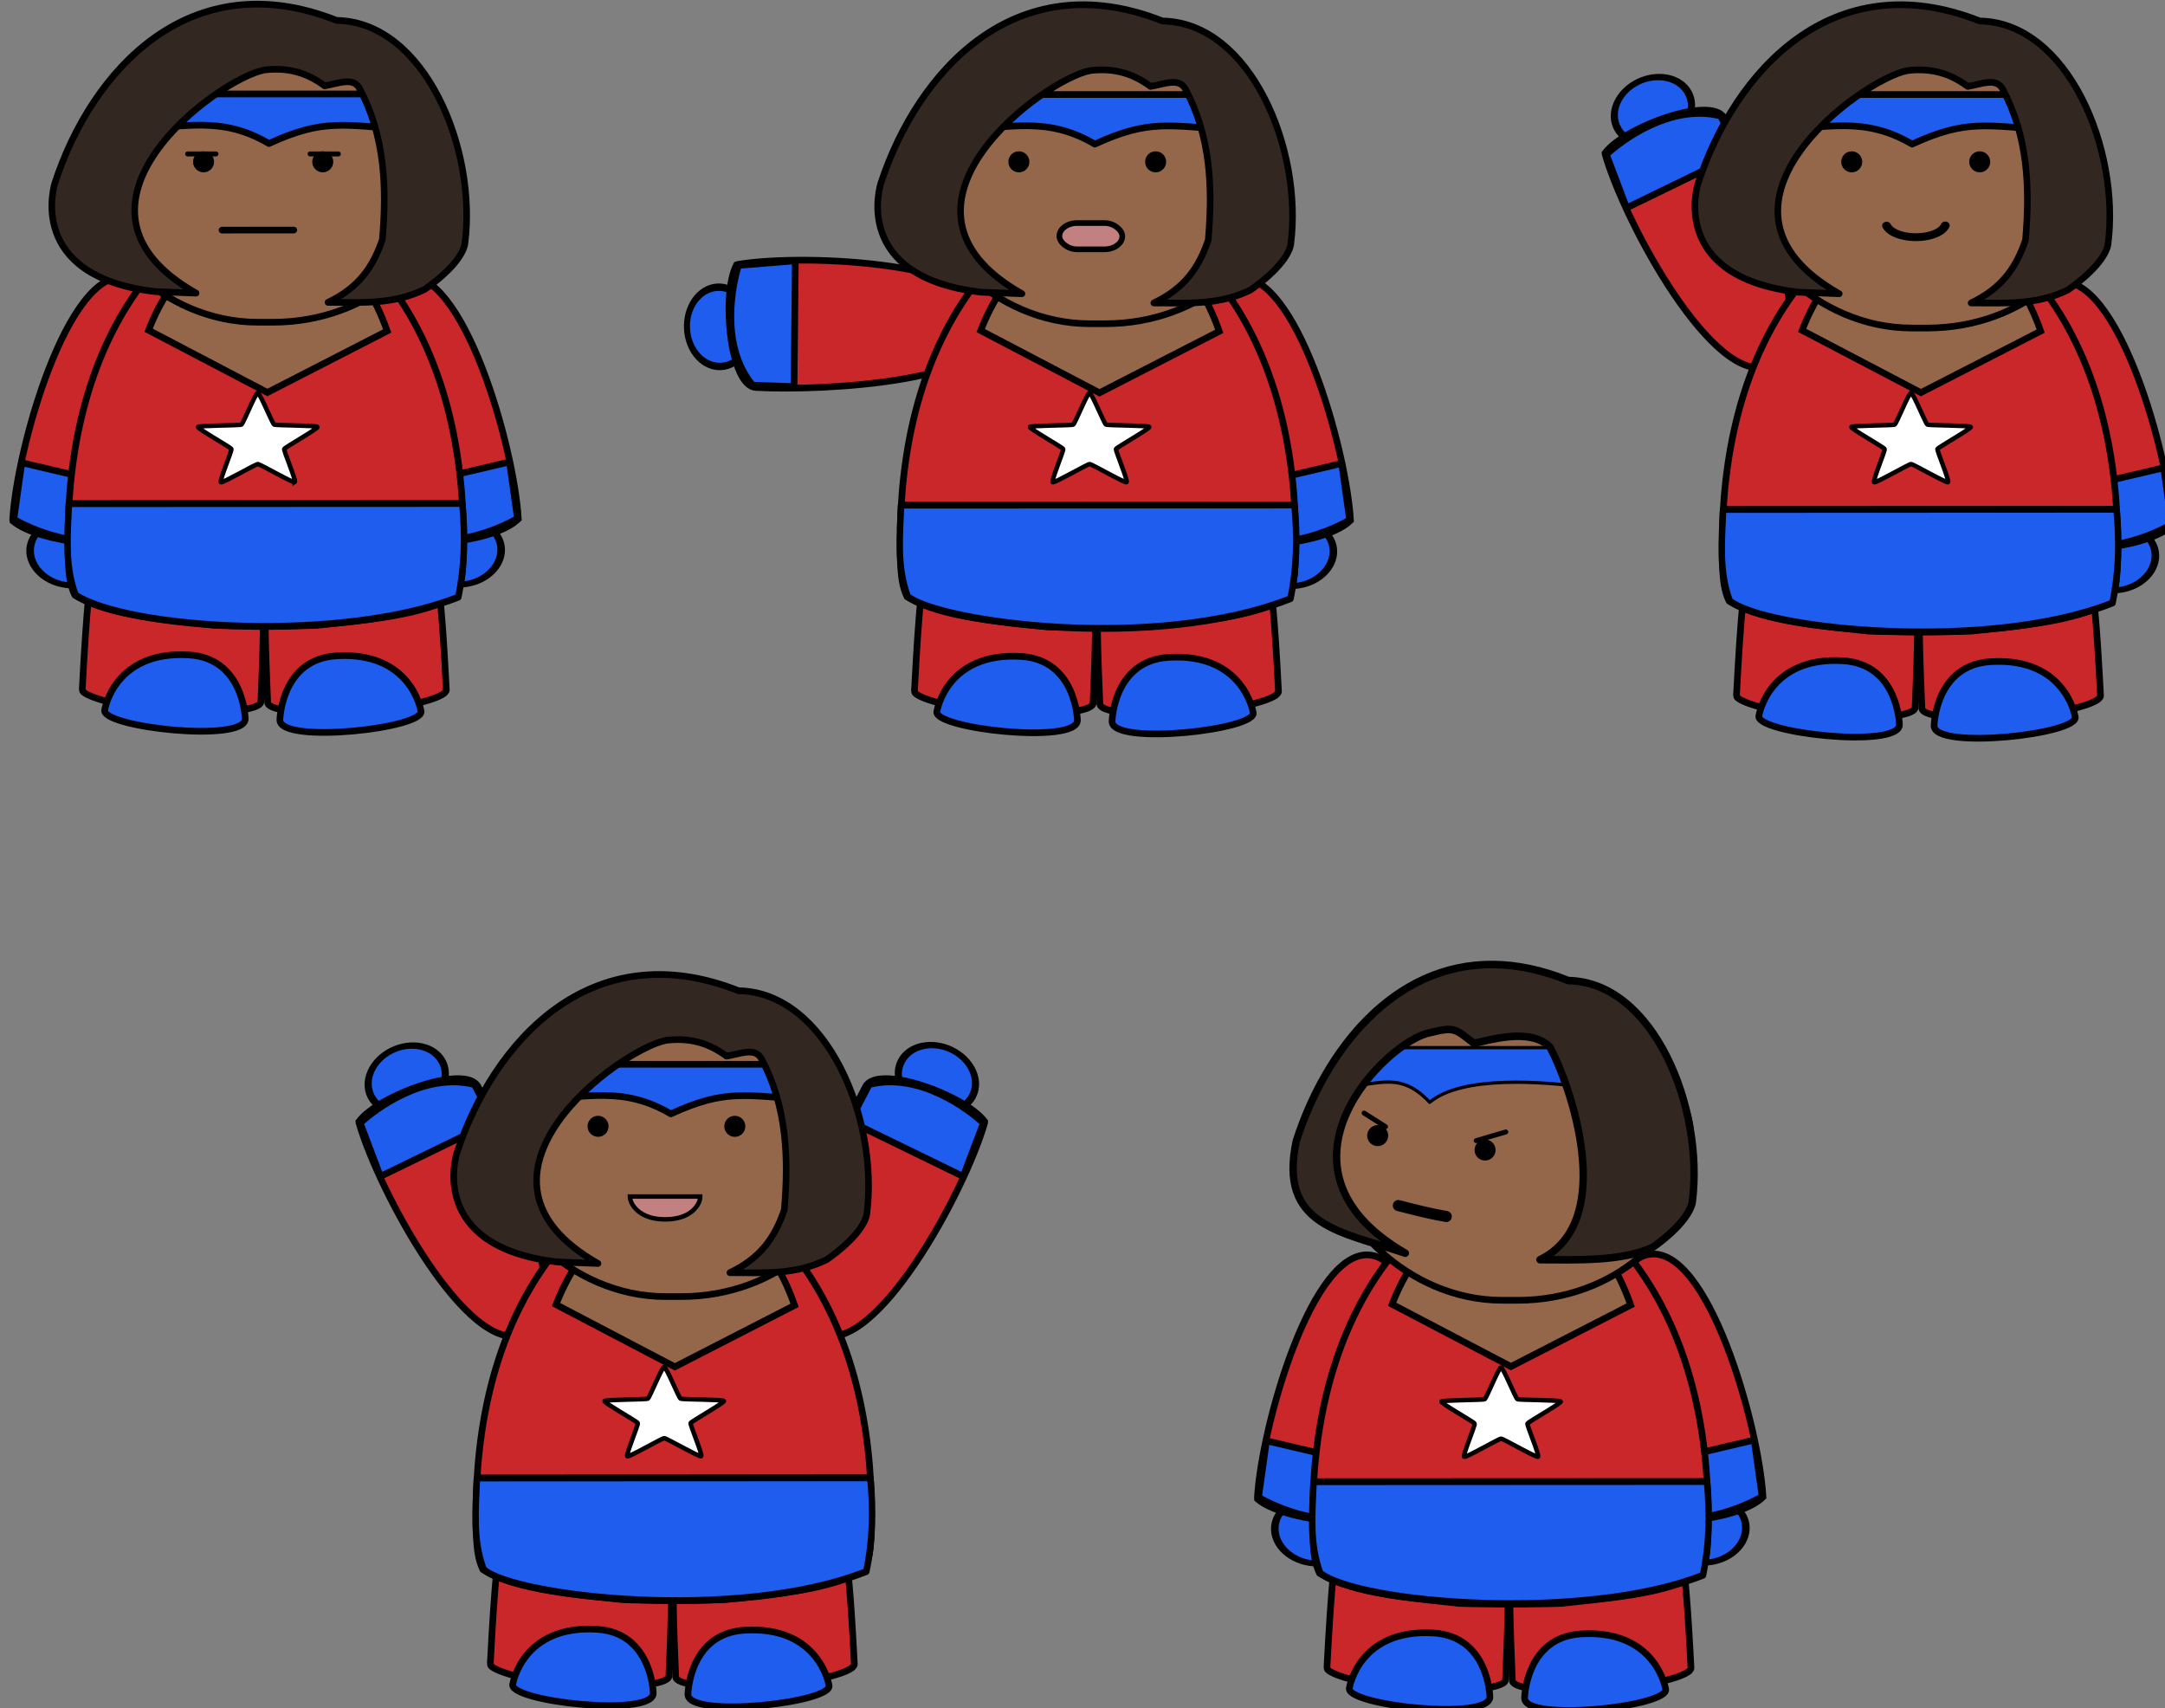 <svg xmlns="http://www.w3.org/2000/svg" xml:space="preserve" width="493.161" height="389.086" viewBox="0 0 130.482 102.946"><rect x="0" y="0" width="130.482" height="102.946" fill="#808080" stroke="none"/><g style="display:inline;paint-order:markers fill stroke"><g style="display:inline;stroke-width:2.477;stroke-dasharray:none;paint-order:markers fill stroke" transform="translate(-182.262 -63.135)scale(.162)"><ellipse cx="-1200" cy="429.362" rx="136" ry="119" style="display:inline;fill:#1f5dee;fill-opacity:1;fill-rule:evenodd;stroke:#000;stroke-width:23.66;stroke-linecap:round;stroke-linejoin:round;stroke-dasharray:none;paint-order:markers fill stroke" transform="matrix(-.058 .078 .104 .048 1182.6 668.12)"/><path d="M1317.9 582.73c-1.525-26.672-20.451-93.508-42.295-90.243s-10.911 68.646-3.852 93.693c2.61 9.265 35.848 5.363 45.271-2.653z" style="display:inline;fill:#c92729;fill-opacity:1;stroke:#000;stroke-width:2.477;stroke-dasharray:none;paint-order:markers fill stroke"/><ellipse cx="-1200" cy="429.362" rx="136" ry="119" style="display:inline;fill:#1f5dee;fill-opacity:1;fill-rule:evenodd;stroke:#000;stroke-width:23.66;stroke-linecap:round;stroke-linejoin:round;stroke-dasharray:none;paint-order:markers fill stroke" transform="matrix(.058 .078 -.104 .048 1265.2 668.43)"/><path d="M1129.8 583.04c1.525-26.672 20.451-93.508 42.295-90.243s10.911 68.646 3.852 93.693c-2.61 9.265-36.656 5.052-46.08-2.964z" style="fill:#c92729;fill-opacity:1;stroke:#000;stroke-width:2.477;stroke-dasharray:none;paint-order:markers fill stroke"/><path d="M1192.5 562c-31.49-1.75-33.96 30.482-36.809 83.988-.01.165.032.341.104.51-.599 1.036 8.075 5.833 32.814 7.618 18.115 1.307 32.975-.136 33.506-3.213h.013c0-.036 0-.07.01-.107v-.03c1.96-48.014 3.802-86.908-29.636-88.766z" style="display:inline;fill:#c92729;fill-opacity:1;fill-rule:evenodd;stroke:#000;stroke-width:2.477;stroke-linecap:round;stroke-linejoin:round;stroke-dasharray:none;paint-order:markers fill stroke"/><path d="M1254.3 562.28c31.289-1.739 33.964 29.939 36.809 83.987a1.15 1.15 0 0 1-.104.51l-.573.74c-3.361 2.804-16.285 5.726-32.241 6.878-18.115 1.307-32.975-.136-33.506-3.213h-.013c0-.036 0-.07-.01-.107l-.001-.015-.001-.015c-1.96-48.014-3.802-86.908 29.636-88.766z" style="display:inline;fill:#c92729;fill-opacity:1;fill-rule:evenodd;stroke:#000;stroke-width:2.477;stroke-linecap:round;stroke-linejoin:round;stroke-dasharray:none;paint-order:markers fill stroke"/><path d="m1314.63 561.56-45.572 10.704 3.906 14.923c17.397 8.894 38.857-1.186 44.62-4.616z" style="fill:#1f5dee;fill-opacity:1;stroke:#010101;stroke-width:2.477;stroke-linecap:square;stroke-linejoin:round;stroke-miterlimit:9.2;stroke-dasharray:none;stroke-opacity:1;paint-order:markers fill stroke"/><path d="m1133.176 561.852 45.572 10.705-3.905 14.923c-17.397 8.894-38.857-1.186-44.62-4.616z" style="fill:#1f5dee;fill-opacity:1;stroke:#000;stroke-width:2.477;stroke-linecap:square;stroke-linejoin:round;stroke-miterlimit:9.2;stroke-dasharray:none;stroke-opacity:1;paint-order:markers fill stroke"/><path d="M1224.5 468.25c-.244 0-.488.021-.731.021h-1.059v.053c-16.316.889-31.43 10.636-41.559 22.941-21.71 26.2-29.99 60.708-30.722 93.82.57 8.493-1.096 18.688 2.5 26.052 13.064 7.978 36.101 9.313 51.806 11.177 4.168.186 10.788.237 17.975.277v.021c.755 0 1.472 0 2.216-.021h.218c7.187-.04 13.807-.091 17.975-.277 15.705-1.864 38.742-3.2 51.807-11.177 3.596-7.364 1.929-17.559 2.5-26.052-.732-33.113-9.012-67.62-30.723-93.82-10.129-12.305-25.244-22.052-41.559-22.941v-.074z" style="display:inline;fill:#c92729;fill-opacity:1;fill-rule:evenodd;stroke:#000;stroke-width:2.477;stroke-linecap:round;stroke-linejoin:round;stroke-dasharray:none;paint-order:markers fill stroke"/><path d="M1229.2 657.48s.464-22.577 21.095-23.803c27.753-1.65 31.355 20.341 31.355 20.341 2.474 6.558-52.669 12.695-52.45 3.463z" style="display:inline;fill:#1f5dee;fill-opacity:1;stroke:#000;stroke-width:2.477;stroke-dasharray:none;paint-order:markers fill stroke"/><path fill="#95674a" stroke="#000" stroke-linecap="round" stroke-width="2.438" d="m1224.554 535.716-44.194-23.155c18.182-47.286 69.601-54.266 88.752.283z" style="display:inline;stroke-width:2.477;stroke-dasharray:none;paint-order:markers fill stroke"/><rect width="134.663" height="115.422" x="1156.468" y="394.157" rx="64.444" ry="55.788" style="display:inline;fill:#95674a;fill-opacity:1;fill-rule:evenodd;stroke:#000;stroke-width:2.477;stroke-linecap:round;stroke-linejoin:bevel;stroke-dasharray:none;paint-order:markers fill stroke"/><path d="M1216.3 657.06s-.462-22.498-21.01-23.72c-27.641-1.644-31.227 20.27-31.227 20.27-2.464 6.535 52.455 12.65 52.237 3.45z" style="fill:#1f5dee;fill-opacity:1;stroke:#000;stroke-width:2.477;stroke-dasharray:none;paint-order:markers fill stroke"/><path d="m-23.224 974.35 377.231-.167c2.897 29.133 2.403 56.686-3.856 85.025-111.116 41.464-316.615 29.283-366.993-1.975-10.616-26.791-7.554-54.897-6.382-82.884z" style="display:inline;fill:#1f5dee;fill-opacity:1;stroke:#000;stroke-width:6.205;stroke-linecap:square;stroke-linejoin:round;stroke-miterlimit:9.2;stroke-dasharray:none;paint-order:markers fill stroke" transform="matrix(.388 0 0 .41 1159.712 177.577)"/></g><g style="display:inline;stroke-width:2.477;stroke-dasharray:none;paint-order:markers fill stroke" transform="translate(-132.107 -63.044)scale(.162)"><ellipse cx="-1200" cy="429.362" rx="136" ry="119" style="display:inline;fill:#1f5dee;fill-opacity:1;fill-rule:evenodd;stroke:#000;stroke-width:23.66;stroke-linecap:round;stroke-linejoin:round;stroke-dasharray:none;paint-order:markers fill stroke" transform="matrix(-.058 .078 .104 .048 1182.6 668.12)"/><path d="M1317.9 582.73c-1.525-26.672-20.451-93.508-42.295-90.243s-10.911 68.646-3.852 93.693c2.61 9.265 35.848 5.363 45.271-2.653z" style="display:inline;fill:#c92729;fill-opacity:1;stroke:#000;stroke-width:2.477;stroke-dasharray:none;paint-order:markers fill stroke"/><ellipse cx="-556.588" cy="-1176.855" rx="13.277" ry="13.632" style="display:inline;fill:#1f5dee;fill-opacity:1;fill-rule:evenodd;stroke:#000;stroke-width:2.502;stroke-linecap:round;stroke-linejoin:round;stroke-dasharray:none;paint-order:markers fill stroke" transform="matrix(-.654 .757 -.611 -.792 0 0)"/><path d="M1089.953 487.511c26.36-4.344 95.717-.49 97.307 21.54s-64.6 25.656-90.584 24.245c-9.612-.522-12.944-34.665-7.182-45.613z" style="fill:#c92729;fill-opacity:1;stroke:#000;stroke-width:2.477;stroke-dasharray:none;paint-order:markers fill stroke"/><path d="M1192.5 562c-31.49-1.75-33.96 30.482-36.809 83.988-.01.165.032.341.104.51-.599 1.036 8.075 5.833 32.814 7.618 18.115 1.307 32.975-.136 33.506-3.213h.013c0-.036 0-.07.01-.107v-.03c1.96-48.014 3.802-86.908-29.636-88.766z" style="display:inline;fill:#c92729;fill-opacity:1;fill-rule:evenodd;stroke:#000;stroke-width:2.477;stroke-linecap:round;stroke-linejoin:round;stroke-dasharray:none;paint-order:markers fill stroke"/><path d="M1254.3 562.28c31.289-1.739 33.964 29.939 36.809 83.987a1.15 1.15 0 0 1-.104.51l-.573.74c-3.361 2.804-16.285 5.726-32.241 6.878-18.115 1.307-32.975-.136-33.506-3.213h-.013c0-.036 0-.07-.01-.107l-.001-.015-.001-.015c-1.96-48.014-3.802-86.908 29.636-88.766z" style="display:inline;fill:#c92729;fill-opacity:1;fill-rule:evenodd;stroke:#000;stroke-width:2.477;stroke-linecap:round;stroke-linejoin:round;stroke-dasharray:none;paint-order:markers fill stroke"/><path d="m1314.63 561.56-45.572 10.704 3.906 14.923c17.397 8.894 38.857-1.186 44.62-4.616z" style="fill:#1f5dee;fill-opacity:1;stroke:#010101;stroke-width:2.477;stroke-linecap:square;stroke-linejoin:round;stroke-miterlimit:9.2;stroke-dasharray:none;stroke-opacity:1;paint-order:markers fill stroke"/><path d="m1111.366 486.173-.482 46.81-15.415-.548c-12.483-15.032-7.34-38.176-5.252-44.55z" style="fill:#1f5dee;fill-opacity:1;stroke:#000;stroke-width:2.477;stroke-linecap:square;stroke-linejoin:round;stroke-miterlimit:9.2;stroke-dasharray:none;stroke-opacity:1;paint-order:markers fill stroke"/><path d="M1224.5 468.25c-.244 0-.488.021-.731.021h-1.059v.053c-16.316.889-31.43 10.636-41.559 22.941-21.71 26.2-29.99 60.708-30.722 93.82.57 8.493-1.096 18.688 2.5 26.052 13.064 7.978 36.101 9.313 51.806 11.177 4.168.186 10.788.237 17.975.277v.021c.755 0 1.472 0 2.216-.021h.218c7.187-.04 13.807-.091 17.975-.277 15.705-1.864 38.742-3.2 51.807-11.177 3.596-7.364 1.929-17.559 2.5-26.052-.732-33.113-9.012-67.62-30.723-93.82-10.129-12.305-25.244-22.052-41.559-22.941v-.074z" style="display:inline;fill:#c92729;fill-opacity:1;fill-rule:evenodd;stroke:#000;stroke-width:2.477;stroke-linecap:round;stroke-linejoin:round;stroke-dasharray:none;paint-order:markers fill stroke"/><path fill="#95674a" stroke="#000" stroke-linecap="round" stroke-width="2.438" d="m1224.517 535.278-44.193-23.154c18.181-47.287 69.6-54.266 88.752.282z" style="display:inline;stroke-width:2.477;stroke-dasharray:none;paint-order:markers fill stroke"/><path d="M1229.2 657.48s.464-22.577 21.095-23.803c27.753-1.65 31.355 20.341 31.355 20.341 2.474 6.558-52.669 12.695-52.45 3.463z" style="display:inline;fill:#1f5dee;fill-opacity:1;stroke:#000;stroke-width:2.477;stroke-dasharray:none;paint-order:markers fill stroke"/><rect width="134.663" height="115.422" x="1156.468" y="394.157" rx="64.444" ry="55.788" style="display:inline;fill:#95674a;fill-opacity:1;fill-rule:evenodd;stroke:#000;stroke-width:2.477;stroke-linecap:round;stroke-linejoin:bevel;stroke-dasharray:none;paint-order:markers fill stroke"/><path d="M1216.3 657.06s-.462-22.498-21.01-23.72c-27.641-1.644-31.227 20.27-31.227 20.27-2.464 6.535 52.455 12.65 52.237 3.45z" style="fill:#1f5dee;fill-opacity:1;stroke:#000;stroke-width:2.477;stroke-dasharray:none;paint-order:markers fill stroke"/><path d="m-23.224 974.35 377.231-.167c2.897 29.133 2.403 56.686-3.856 85.025-130.041 48.527-336.828 21.293-366.993-1.975-10.616-26.791-7.554-54.897-6.382-82.884z" style="display:inline;fill:#1f5dee;fill-opacity:1;stroke:#000;stroke-width:6.205;stroke-linecap:square;stroke-linejoin:round;stroke-miterlimit:9.2;stroke-dasharray:none;paint-order:markers fill stroke" transform="matrix(.388 0 0 .41 1159.712 177.577)"/></g><g style="display:inline;stroke-width:2.477;stroke-dasharray:none;paint-order:markers fill stroke" transform="translate(-82.564 -62.784)scale(.162)"><ellipse cx="-1200" cy="429.362" rx="136" ry="119" style="display:inline;fill:#1f5dee;fill-opacity:1;fill-rule:evenodd;stroke:#000;stroke-width:23.66;stroke-linecap:round;stroke-linejoin:round;stroke-dasharray:none;paint-order:markers fill stroke" transform="matrix(-.058 .078 .104 .048 1182.6 668.12)"/><path d="M1317.9 582.73c-1.525-26.672-20.451-93.508-42.295-90.243s-10.911 68.646-3.852 93.693c2.61 9.265 35.848 5.363 45.271-2.653z" style="display:inline;fill:#c92729;fill-opacity:1;stroke:#000;stroke-width:2.477;stroke-dasharray:none;paint-order:markers fill stroke"/><ellipse cx="-182.962" cy="-1226.723" rx="13.277" ry="13.632" style="display:inline;fill:#1f5dee;fill-opacity:1;fill-rule:evenodd;stroke:#000;stroke-width:2.502;stroke-linecap:round;stroke-linejoin:round;stroke-dasharray:none;paint-order:markers fill stroke" transform="matrix(.404 -.915 -.977 -.213 0 0)"/><path d="M1106.832 444.972c7.363 25.68 40.547 86.706 61.135 78.71 20.588-7.998-4.478-69.364-16.881-92.24-4.588-8.463-36.869 3.146-44.295 13.041z" style="fill:#c92729;fill-opacity:1;stroke:#000;stroke-width:2.477;stroke-dasharray:none;paint-order:markers fill stroke"/><path d="M1192.5 562c-31.49-1.75-33.96 30.482-36.809 83.988-.01.165.032.341.104.51-.599 1.036 8.075 5.833 32.814 7.618 18.115 1.307 32.975-.136 33.506-3.213h.013c0-.036 0-.07.01-.107v-.03c1.96-48.014 3.802-86.908-29.636-88.766z" style="display:inline;fill:#c92729;fill-opacity:1;fill-rule:evenodd;stroke:#000;stroke-width:2.477;stroke-linecap:round;stroke-linejoin:round;stroke-dasharray:none;paint-order:markers fill stroke"/><path d="M1254.3 562.28c31.289-1.739 33.964 29.939 36.809 83.987a1.15 1.15 0 0 1-.104.51l-.573.74c-3.361 2.804-16.285 5.726-32.241 6.878-18.115 1.307-32.975-.136-33.506-3.213h-.013c0-.036 0-.07-.01-.107l-.001-.015-.001-.015c-1.96-48.014-3.802-86.908 29.636-88.766z" style="display:inline;fill:#c92729;fill-opacity:1;fill-rule:evenodd;stroke:#000;stroke-width:2.477;stroke-linecap:round;stroke-linejoin:round;stroke-dasharray:none;paint-order:markers fill stroke"/><path d="m1314.63 561.56-45.572 10.704 3.906 14.923c17.397 8.894 38.857-1.186 44.62-4.616z" style="fill:#1f5dee;fill-opacity:1;stroke:#010101;stroke-width:2.477;stroke-linecap:square;stroke-linejoin:round;stroke-miterlimit:9.2;stroke-dasharray:none;stroke-opacity:1;paint-order:markers fill stroke"/><path d="m1114.793 464.895 42.094-20.48-7.096-13.696c-18.93-4.843-37.642 9.716-42.507 14.33z" style="fill:#1f5dee;fill-opacity:1;stroke:#000;stroke-width:2.477;stroke-linecap:square;stroke-linejoin:round;stroke-miterlimit:9.2;stroke-dasharray:none;stroke-opacity:1;paint-order:markers fill stroke"/><path d="M1224.5 468.25c-.244 0-.488.021-.731.021h-1.059v.053c-16.316.889-31.43 10.636-41.559 22.941-21.71 26.2-29.99 60.708-30.722 93.82.57 8.493-1.096 18.688 2.5 26.052 13.064 7.978 36.101 9.313 51.806 11.177 4.168.186 10.788.237 17.975.277v.021c.755 0 1.472 0 2.216-.021h.218c7.187-.04 13.807-.091 17.975-.277 15.705-1.864 38.742-3.2 51.807-11.177 3.596-7.364 1.929-17.559 2.5-26.052-.732-33.113-9.012-67.62-30.723-93.82-10.129-12.305-25.244-22.052-41.559-22.941v-.074z" style="display:inline;fill:#c92729;fill-opacity:1;fill-rule:evenodd;stroke:#000;stroke-width:2.477;stroke-linecap:round;stroke-linejoin:round;stroke-dasharray:none;paint-order:markers fill stroke"/><path fill="#95674a" stroke="#000" stroke-linecap="round" stroke-width="2.438" d="m1224.293 533.594-44.194-23.155c18.181-47.286 69.602-54.266 88.753.283z" style="display:inline;paint-order:markers fill stroke"/><path d="M1229.2 657.48s.464-22.577 21.095-23.803c27.753-1.65 31.355 20.341 31.355 20.341 2.474 6.558-52.669 12.695-52.45 3.463z" style="display:inline;fill:#1f5dee;fill-opacity:1;stroke:#000;stroke-width:2.477;stroke-dasharray:none;paint-order:markers fill stroke"/><rect width="134.663" height="115.422" x="1156.468" y="394.157" rx="64.444" ry="55.788" style="display:inline;fill:#95674a;fill-opacity:1;fill-rule:evenodd;stroke:#000;stroke-width:2.477;stroke-linecap:round;stroke-linejoin:bevel;stroke-dasharray:none;paint-order:markers fill stroke"/><path d="M1216.3 657.06s-.462-22.498-21.01-23.72c-27.641-1.644-31.227 20.27-31.227 20.27-2.464 6.535 52.455 12.65 52.237 3.45z" style="fill:#1f5dee;fill-opacity:1;stroke:#000;stroke-width:2.477;stroke-dasharray:none;paint-order:markers fill stroke"/><path d="m-23.224 974.35 377.231-.167c2.897 29.133 2.403 56.686-3.856 85.025-119.985 44.774-333.058 24.296-366.993-1.975-10.616-26.791-7.554-54.897-6.382-82.884z" style="display:inline;fill:#1f5dee;fill-opacity:1;stroke:#000;stroke-width:6.205;stroke-linecap:square;stroke-linejoin:round;stroke-miterlimit:9.2;stroke-dasharray:none;paint-order:markers fill stroke" transform="matrix(.388 0 0 .41 1159.712 177.577)"/></g><g style="display:inline;stroke-width:2.477;stroke-dasharray:none;paint-order:markers fill stroke" transform="translate(-157.67 -4.42)scale(.162)"><ellipse cx="-182.962" cy="-1226.723" rx="13.277" ry="13.632" style="display:inline;fill:#1f5dee;fill-opacity:1;fill-rule:evenodd;stroke:#000;stroke-width:2.502;stroke-linecap:round;stroke-linejoin:round;stroke-dasharray:none;paint-order:markers fill stroke" transform="matrix(.404 -.915 -.977 -.213 0 0)"/><path d="M1106.832 444.972c7.363 25.68 40.547 86.706 61.135 78.71 20.588-7.998-4.478-69.364-16.881-92.24-4.588-8.463-36.869 3.146-44.295 13.041z" style="fill:#c92729;fill-opacity:1;stroke:#000;stroke-width:2.477;stroke-dasharray:none;paint-order:markers fill stroke"/><path d="M1192.5 562c-31.49-1.75-33.96 30.482-36.809 83.988-.01.165.032.341.104.51-.599 1.036 8.075 5.833 32.814 7.618 18.115 1.307 32.975-.136 33.506-3.213h.013c0-.036 0-.07.01-.107v-.03c1.96-48.014 3.802-86.908-29.636-88.766z" style="display:inline;fill:#c92729;fill-opacity:1;fill-rule:evenodd;stroke:#000;stroke-width:2.477;stroke-linecap:round;stroke-linejoin:round;stroke-dasharray:none;paint-order:markers fill stroke"/><path d="M1254.3 562.28c31.289-1.739 33.964 29.939 36.809 83.987a1.15 1.15 0 0 1-.104.51l-.573.74c-3.361 2.804-16.285 5.726-32.241 6.878-18.115 1.307-32.975-.136-33.506-3.213h-.013c0-.036 0-.07-.01-.107l-.001-.015-.001-.015c-1.96-48.014-3.802-86.908 29.636-88.766z" style="display:inline;fill:#c92729;fill-opacity:1;fill-rule:evenodd;stroke:#000;stroke-width:2.477;stroke-linecap:round;stroke-linejoin:round;stroke-dasharray:none;paint-order:markers fill stroke"/><path d="m1114.793 464.895 42.094-20.48-7.096-13.696c-18.93-4.843-37.642 9.716-42.507 14.33z" style="fill:#1f5dee;fill-opacity:1;stroke:#000;stroke-width:2.477;stroke-linecap:square;stroke-linejoin:round;stroke-miterlimit:9.2;stroke-dasharray:none;stroke-opacity:1;paint-order:markers fill stroke"/><ellipse cx="-714.499" cy="1057.498" rx="13.277" ry="13.632" style="display:inline;fill:#1f5dee;fill-opacity:1;fill-rule:evenodd;stroke:#000;stroke-width:2.502;stroke-linecap:round;stroke-linejoin:round;stroke-dasharray:none;paint-order:markers fill stroke" transform="matrix(-.404 -.915 .977 -.213 0 0)"/><path d="M1339.567 444.972c-7.363 25.68-40.546 86.706-61.135 78.71-20.588-7.998 4.479-69.364 16.881-92.24 4.588-8.463 36.87 3.146 44.295 13.041z" style="fill:#c92729;fill-opacity:1;stroke:#000;stroke-width:2.477;stroke-dasharray:none;paint-order:markers fill stroke"/><path d="m1331.607 464.895-42.095-20.48 7.097-13.696c18.929-4.843 37.641 9.716 42.507 14.33z" style="fill:#1f5dee;fill-opacity:1;stroke:#000;stroke-width:2.477;stroke-linecap:square;stroke-linejoin:round;stroke-miterlimit:9.2;stroke-dasharray:none;stroke-opacity:1;paint-order:markers fill stroke"/><path d="M1224.5 468.25c-.244 0-.488.021-.731.021h-1.059v.053c-16.316.889-31.43 10.636-41.559 22.941-21.71 26.2-29.99 60.708-30.722 93.82.57 8.493-1.096 18.688 2.5 26.052 13.064 7.978 36.101 9.313 51.806 11.177 4.168.186 10.788.237 17.975.277v.021c.755 0 1.472 0 2.216-.021h.218c7.187-.04 13.807-.091 17.975-.277 15.705-1.864 38.742-3.2 51.807-11.177 3.596-7.364 1.929-17.559 2.5-26.052-.732-33.113-9.012-67.62-30.723-93.82-10.129-12.305-25.244-22.052-41.559-22.941v-.074z" style="display:inline;fill:#c92729;fill-opacity:1;fill-rule:evenodd;stroke:#000;stroke-width:2.477;stroke-linecap:round;stroke-linejoin:round;stroke-dasharray:none;paint-order:markers fill stroke"/><path fill="#95674a" stroke="#000" stroke-linecap="round" stroke-width="2.438" d="m1224.325 535.71-44.194-23.154c18.182-47.287 69.601-54.266 88.752.282z" style="display:inline;stroke-width:2.477;stroke-dasharray:none;paint-order:markers fill stroke"/><path d="M1229.2 657.48s.464-22.577 21.095-23.803c27.753-1.65 31.355 20.341 31.355 20.341 2.474 6.558-52.669 12.695-52.45 3.463z" style="display:inline;fill:#1f5dee;fill-opacity:1;stroke:#000;stroke-width:2.477;stroke-dasharray:none;paint-order:markers fill stroke"/><rect width="134.663" height="115.422" x="1156.468" y="394.157" rx="64.444" ry="55.788" style="display:inline;fill:#95674a;fill-opacity:1;fill-rule:evenodd;stroke:#000;stroke-width:2.477;stroke-linecap:round;stroke-linejoin:bevel;stroke-dasharray:none;paint-order:markers fill stroke"/><path d="M1216.3 657.06s-.462-22.498-21.01-23.72c-27.641-1.644-31.227 20.27-31.227 20.27-2.464 6.535 52.455 12.65 52.237 3.45z" style="fill:#1f5dee;fill-opacity:1;stroke:#000;stroke-width:2.477;stroke-dasharray:none;paint-order:markers fill stroke"/><path d="m-23.224 974.35 377.231-.167c2.897 29.133 2.403 56.686-3.856 85.025-124.37 46.41-338.446 22.578-366.993-1.975-10.616-26.791-7.554-54.897-6.382-82.884z" style="display:inline;fill:#1f5dee;fill-opacity:1;stroke:#000;stroke-width:6.205;stroke-linecap:square;stroke-linejoin:round;stroke-miterlimit:9.2;stroke-dasharray:none;paint-order:markers fill stroke" transform="matrix(.388 0 0 .41 1159.712 177.577)"/></g><g style="display:inline;stroke-width:2.477;stroke-dasharray:none;paint-order:markers fill stroke" transform="translate(-107.246 -4.196)scale(.162)"><ellipse cx="-1200" cy="429.362" rx="136" ry="119" style="display:inline;fill:#1f5dee;fill-opacity:1;fill-rule:evenodd;stroke:#000;stroke-width:23.66;stroke-linecap:round;stroke-linejoin:round;stroke-dasharray:none;paint-order:markers fill stroke" transform="matrix(-.058 .078 .104 .048 1182.6 668.12)"/><path d="M1317.9 582.73c-1.525-26.672-20.451-93.508-42.295-90.243s-10.911 68.646-3.852 93.693c2.61 9.265 35.848 5.363 45.271-2.653z" style="display:inline;fill:#c92729;fill-opacity:1;stroke:#000;stroke-width:2.477;stroke-dasharray:none;paint-order:markers fill stroke"/><ellipse cx="-1200" cy="429.362" rx="136" ry="119" style="display:inline;fill:#1f5dee;fill-opacity:1;fill-rule:evenodd;stroke:#000;stroke-width:23.66;stroke-linecap:round;stroke-linejoin:round;stroke-dasharray:none;paint-order:markers fill stroke" transform="matrix(.058 .078 -.104 .048 1265.2 668.43)"/><path d="M1129.8 583.04c1.525-26.672 20.451-93.508 42.295-90.243s10.911 68.646 3.852 93.693c-2.61 9.265-36.656 5.052-46.08-2.964z" style="fill:#c92729;fill-opacity:1;stroke:#000;stroke-width:2.477;stroke-dasharray:none;paint-order:markers fill stroke"/><path d="M1192.5 562c-31.49-1.75-33.96 30.482-36.809 83.988-.01.165.032.341.104.51-.599 1.036 8.075 5.833 32.814 7.618 18.115 1.307 32.975-.136 33.506-3.213h.013c0-.036 0-.07.01-.107v-.03c1.96-48.014 3.802-86.908-29.636-88.766z" style="display:inline;fill:#c92729;fill-opacity:1;fill-rule:evenodd;stroke:#000;stroke-width:2.477;stroke-linecap:round;stroke-linejoin:round;stroke-dasharray:none;paint-order:markers fill stroke"/><path d="M1254.3 562.28c31.289-1.739 33.964 29.939 36.809 83.987a1.15 1.15 0 0 1-.104.51l-.573.74c-3.361 2.804-16.285 5.726-32.241 6.878-18.115 1.307-32.975-.136-33.506-3.213h-.013c0-.036 0-.07-.01-.107l-.001-.015-.001-.015c-1.96-48.014-3.802-86.908 29.636-88.766z" style="display:inline;fill:#c92729;fill-opacity:1;fill-rule:evenodd;stroke:#000;stroke-width:2.477;stroke-linecap:round;stroke-linejoin:round;stroke-dasharray:none;paint-order:markers fill stroke"/><path d="m1314.63 561.56-45.572 10.704 3.906 14.923c17.397 8.894 38.857-1.186 44.62-4.616z" style="fill:#1f5dee;fill-opacity:1;stroke:#010101;stroke-width:2.477;stroke-linecap:square;stroke-linejoin:round;stroke-miterlimit:9.2;stroke-dasharray:none;stroke-opacity:1;paint-order:markers fill stroke"/><path d="m1133.176 561.852 45.572 10.705-3.905 14.923c-17.397 8.894-38.857-1.186-44.62-4.616z" style="fill:#1f5dee;fill-opacity:1;stroke:#000;stroke-width:2.477;stroke-linecap:square;stroke-linejoin:round;stroke-miterlimit:9.2;stroke-dasharray:none;stroke-opacity:1;paint-order:markers fill stroke"/><path d="M1224.5 468.25c-.244 0-.488.021-.731.021h-1.059v.053c-16.316.889-31.43 10.636-41.559 22.941-21.71 26.2-29.99 60.708-30.722 93.82.57 8.493-1.096 18.688 2.5 26.052 13.064 7.978 36.101 9.313 51.806 11.177 4.168.186 10.788.237 17.975.277v.021c.755 0 1.472 0 2.216-.021h.218c7.187-.04 13.807-.091 17.975-.277 15.705-1.864 38.742-3.2 51.807-11.177 3.596-7.364 1.929-17.559 2.5-26.052-.732-33.113-9.012-67.62-30.723-93.82-10.129-12.305-25.244-22.052-41.559-22.941v-.074z" style="display:inline;fill:#c92729;fill-opacity:1;fill-rule:evenodd;stroke:#000;stroke-width:2.477;stroke-linecap:round;stroke-linejoin:round;stroke-dasharray:none;paint-order:markers fill stroke"/><path fill="#95674a" stroke="#000" stroke-linecap="round" stroke-width="2.438" d="m1224.119 534.22-44.194-23.154c18.182-47.287 69.601-54.266 88.752.282z" style="display:inline;stroke-width:2.477;stroke-dasharray:none;paint-order:markers fill stroke"/><path d="M1229.2 657.48s.464-22.577 21.095-23.803c27.753-1.65 31.355 20.341 31.355 20.341 2.474 6.558-52.669 12.695-52.45 3.463z" style="display:inline;fill:#1f5dee;fill-opacity:1;stroke:#000;stroke-width:2.477;stroke-dasharray:none;paint-order:markers fill stroke"/><rect width="134.663" height="115.422" x="1156.468" y="394.157" rx="64.444" ry="55.788" style="display:inline;fill:#95674a;fill-opacity:1;fill-rule:evenodd;stroke:#000;stroke-width:2.477;stroke-linecap:round;stroke-linejoin:bevel;stroke-dasharray:none;paint-order:markers fill stroke"/><path d="M1216.3 657.06s-.462-22.498-21.01-23.72c-27.641-1.644-31.227 20.27-31.227 20.27-2.464 6.535 52.455 12.65 52.237 3.45z" style="fill:#1f5dee;fill-opacity:1;stroke:#000;stroke-width:2.477;stroke-dasharray:none;paint-order:markers fill stroke"/><path d="m-23.224 974.35 377.231-.167c2.897 29.133 2.403 56.686-3.856 85.025-113.756 42.45-329.906 25.806-366.993-1.975-10.616-26.791-7.554-54.897-6.382-82.884z" style="display:inline;fill:#1f5dee;fill-opacity:1;stroke:#000;stroke-width:6.205;stroke-linecap:square;stroke-linejoin:round;stroke-miterlimit:9.2;stroke-dasharray:none;paint-order:markers fill stroke" transform="matrix(.388 0 0 .41 1159.712 177.577)"/></g><g stroke="#000" stroke-linejoin="round" style="display:inline"><path fill="#1f5dee" stroke-linecap="square" stroke-width="3.169" d="M-193.765 588.35H5.23c8.72 10.663 14.561 29.695 16.832 38.092-37.954-4.647-119.04-11.818-151.437 15.055-28.208-29.967-49.807-17.45-82.156-15.112 3.657-16.196 9.598-28.726 17.772-38.036z" style="display:inline" transform="matrix(.061 0 0 .062 94.057 26.654)"/><path fill="#332821" stroke-linecap="round" stroke-miterlimit="5.9" stroke-width="7.313" d="M-66.278 507.544c-99.44-1.105-166.458 84.29-194.88 171.548-18.103 82.906 44.459 87.944 107.73 109.043-146.06-83.454-17.437-207.123 24.539-214.352 24.104-5.956 24.737-3.794 43.109 10.348 13.325-2.298 55.673-16.219 75.325 3.798C8.456 622.278 57.75 756.802-20.39 794.448c33.696 0 82.206 2.184 112.165-12.511 28.6-20.242 37.363-36.16 38.397-44.136 11.7-91.131-38.491-213.176-122.511-214.633-26.327-10.507-50.994-15.372-73.942-15.627" style="display:inline;paint-order:normal" transform="matrix(.061 0 0 .062 94.057 26.654)"/></g><g style="display:inline" transform="matrix(1 0 0 1 .602 -1.597)"><path d="m12.777 15.464 4.327-.004" style="fill:#e0b9a2;stroke:#000;stroke-width:.399;stroke-linecap:round;stroke-linejoin:round;stroke-miterlimit:9.2;stroke-opacity:1"/><path d="M83.674 74.244c1.007.26 2.003.512 2.89.66" style="stroke:#000;stroke-width:.668;stroke-linecap:round"/><path d="M37.36 73.7c0 .458.567 1.382 2.12 1.376 1.593.01 2.133-.93 2.12-1.376z" style="fill:#c38080;stroke:#000;stroke-width:.27;stroke-linecap:round"/><path d="M337.374 422.975c-3.21-8.24-17.653-13.451-32.257-11.64-10.17 1.261-18.158 5.702-20.543 11.42" style="fill:none;stroke:#000;stroke-width:8;stroke-linecap:round" transform="matrix(.067 0 0 -.059 94.033 40.138)"/><rect width="14.312" height="5.974" x="100.399" y="333.071" rx="4.037" ry="2.987" style="color:#000;display:inline;overflow:visible;visibility:visible;fill:#c38080;fill-opacity:1;fill-rule:nonzero;stroke:#000;stroke-width:1.282;stroke-linecap:round;stroke-linejoin:round;stroke-miterlimit:4;stroke-dasharray:none;stroke-dashoffset:0;stroke-opacity:1;marker:none" transform="translate(36.64 -73.226)scale(.265)"/><g style="stroke:#000;stroke-width:1;stroke-linecap:round;stroke-linejoin:round" transform="translate(50.842 47.831)scale(.317)"><circle cx="-123.584" cy="-115.087" r="2" stroke="none"/><circle cx="-100.918" cy="-115.087" r="2" stroke="none"/><path d="M-126.604-116.587h5.372m17.905 0h5.371" style="stroke-width:.946"/><circle cx="31.427" cy="-115.087" r="2" stroke="none"/><circle cx="57.427" cy="-115.087" r="2" stroke="none"/><circle cx="189.773" cy="-115.087" r="2" stroke="none"/><circle cx="214.106" cy="-115.087" r="2" stroke="none"/><g style="stroke:#000;stroke-width:1;stroke-linecap:round;stroke-linejoin:round" transform="translate(52.644 30.027)scale(1)"><circle cx="47" cy="40" r="2" stroke="none"/><circle cx="67.415" cy="42.739" r="2" stroke="none"/><path d="m44.411 35.711 4.08 2.593m22.87.998-5.634 1.648" style="stroke-width:.934"/></g><circle cx="-48.579" cy="68.26" r="2" stroke="none"/><circle cx="-22.579" cy="68.26" r="2" stroke="none"/></g><path fill="#fff" stroke="#040000" stroke-width=".234" d="M17.164 30.654c-.106.06-2.096-1.092-2.227-1.092s-2.12 1.155-2.226 1.095.673-1.905.633-2.003-2.052-1.228-2.012-1.326 2.512-.085 2.619-.146c.106-.06.85-1.913.982-1.914.131 0 .88 1.852.986 1.913s2.578.045 2.618.143-1.968 1.23-2.009 1.328.742 1.941.636 2.002zM67.295 30.654c-.106.06-2.096-1.092-2.228-1.092-.13 0-2.119 1.155-2.225 1.095s.673-1.905.632-2.003c-.04-.098-2.051-1.228-2.01-1.326.04-.098 2.511-.085 2.617-.146.107-.06.852-1.913.983-1.914s.88 1.852.986 1.913 2.577.045 2.618.143-1.968 1.23-2.01 1.328c-.04.098.743 1.941.637 2.002zM116.804 30.654c-.106.06-2.096-1.092-2.228-1.092-.13 0-2.119 1.155-2.225 1.095s.673-1.905.632-2.003c-.04-.098-2.051-1.228-2.01-1.326.04-.098 2.511-.085 2.617-.146.107-.06.851-1.913.983-1.914.13 0 .88 1.852.986 1.913s2.577.045 2.618.143-1.968 1.23-2.01 1.328c-.04.098.743 1.941.637 2.002zM92.094 89.384c-.106.06-2.096-1.092-2.228-1.092-.13 0-2.119 1.155-2.225 1.094s.673-1.904.632-2.003c-.04-.098-2.052-1.227-2.011-1.325.04-.099 2.512-.086 2.618-.146.106-.061.851-1.914.982-1.914.132 0 .88 1.852.986 1.912s2.578.045 2.619.143c.04.099-1.969 1.23-2.01 1.328s.743 1.942.637 2.003zM41.658 89.352c-.106.061-2.096-1.091-2.228-1.091-.13 0-2.119 1.154-2.225 1.094s.673-1.905.632-2.003c-.04-.098-2.051-1.227-2.01-1.326.04-.098 2.511-.085 2.617-.146s.851-1.913.983-1.913c.13 0 .88 1.852.985 1.912.107.06 2.578.045 2.619.143.04.098-1.969 1.23-2.01 1.328s.743 1.942.637 2.002z" color="#000" style="stroke-width:.271;stroke-dasharray:none"/></g></g><g stroke="#000" stroke-linejoin="round" style="display:inline;paint-order:normal"><path fill="#1f5dee" stroke-linecap="square" stroke-width="3.891" d="M-195.248 283.65h215.37c14.488 9.676 24.19 26.94 27.96 34.56-63.046-4.217-82.54-10.722-136.37 13.657-46.855-27.186-82.735-15.83-136.47-13.71 6.074-14.692 15.944-26.06 29.52-34.506z" style="display:inline;stroke-width:6.498;stroke-dasharray:none;paint-order:normal" transform="matrix(.061 0 0 .062 120.623 -11.89)"/><path fill="#332821" stroke-linecap="round" stroke-miterlimit="5.9" stroke-width="7.478" d="m-160.25 477.253-40.437-1.495c-128.823-14.98-99.352-104.766-98.908-106.061 36.208-108.494 132.89-214.134 278.184-157.519 86.941 1.463 138.872 124.753 126.765 216.827-1.071 8.058-10.13 24.143-39.727 44.591-31.002 14.846-60.698 12.636-95.568 12.636 30.474-14.333 44.444-34.28 53.74-61.112 4.369-50.317 2.727-100.625-22.96-147.512-6.763-10.403-20.302-4.153-34.091-1.831-18.145-13.271-37.014-18.015-59.5-15.437-45.225 8.328-218.649 132.611-67.503 216.924" style="display:inline;stroke-width:6.498;stroke-dasharray:none;paint-order:normal" transform="matrix(.061 0 0 .062 120.623 -11.89)"/><path fill="#1f5dee" stroke-linecap="square" stroke-width="3.891" d="M-1002.721 283.65h215.37c14.488 9.676 24.19 26.94 27.96 34.56-63.046-4.217-82.54-10.722-136.37 13.657-46.855-27.186-82.735-15.83-136.47-13.71 6.074-14.692 15.944-26.06 29.52-34.506z" style="display:inline;stroke-width:6.498;stroke-dasharray:none;paint-order:normal" transform="matrix(.061 0 0 .062 120.623 -11.89)"/><path fill="#332821" stroke-linecap="round" stroke-miterlimit="5.9" stroke-width="7.478" d="m-967.722 477.253-40.438-1.495c-128.823-14.98-99.353-104.766-98.908-106.061 36.208-108.494 132.89-214.134 278.184-157.519 86.941 1.463 138.872 124.753 126.765 216.827-1.071 8.058-10.13 24.143-39.727 44.591-31.003 14.846-60.698 12.636-95.568 12.636 30.474-14.333 44.444-34.28 53.74-61.112 4.369-50.317 2.726-100.625-22.96-147.512-6.763-10.403-20.302-4.153-34.091-1.831-18.145-13.271-37.014-18.015-59.5-15.437-45.225 8.328-218.649 132.611-67.503 216.924" style="display:inline;stroke-width:6.498;stroke-dasharray:none;paint-order:normal" transform="matrix(.061 0 0 .062 120.623 -11.89)"/><path fill="#1f5dee" stroke-linecap="square" stroke-width="3.891" d="M-1818.687 283.076h215.37c14.488 9.675 24.19 26.94 27.961 34.56-63.047-4.218-82.54-10.723-136.37 13.656-46.856-27.186-82.736-15.83-136.47-13.71 6.073-14.692 15.943-26.06 29.52-34.506z" style="display:inline;stroke-width:6.498;stroke-dasharray:none;paint-order:normal" transform="matrix(.061 0 0 .062 120.623 -11.89)"/><path fill="#332821" stroke-linecap="round" stroke-miterlimit="5.9" stroke-width="7.478" d="m-1783.688 476.68-40.438-1.496c-128.823-14.98-99.352-104.766-98.908-106.061 36.208-108.494 132.89-214.134 278.185-157.519 86.94 1.463 138.872 124.753 126.765 216.827-1.072 8.058-10.13 24.142-39.728 44.591-31.002 14.846-60.697 12.636-95.568 12.636 30.474-14.333 44.444-34.28 53.74-61.112 4.37-50.318 2.727-100.625-22.96-147.512-6.763-10.403-20.301-4.153-34.091-1.832-18.145-13.27-37.014-18.014-59.5-15.436-45.225 8.327-218.649 132.611-67.503 216.924" style="display:inline;stroke-width:6.498;stroke-dasharray:none;paint-order:normal" transform="matrix(.061 0 0 .062 120.623 -11.89)"/><path fill="#1f5dee" stroke-linecap="square" stroke-width="3.891" d="M-1421.598 1226.179h215.37c14.488 9.674 24.19 26.94 27.961 34.558-63.047-4.217-82.54-10.722-136.37 13.657-46.856-27.186-82.736-15.83-136.47-13.71 6.073-14.692 15.943-26.06 29.52-34.506z" style="display:inline;stroke-width:6.498;stroke-dasharray:none;paint-order:normal" transform="matrix(.061 0 0 .062 120.623 -11.89)"/><path fill="#332821" stroke-linecap="round" stroke-miterlimit="5.9" stroke-width="7.478" d="m-1386.599 1419.78-40.438-1.495c-128.823-14.98-99.352-104.765-98.907-106.06 36.207-108.494 132.89-214.134 278.184-157.518 86.94 1.462 138.872 124.752 126.765 216.825-1.071 8.059-10.13 24.143-39.728 44.592-31.002 14.846-60.697 12.635-95.568 12.635 30.474-14.332 44.445-34.278 53.74-61.111 4.37-50.318 2.727-100.625-22.959-147.512-6.763-10.403-20.302-4.153-34.092-1.831-18.145-13.271-37.014-18.015-59.5-15.437-45.224 8.328-218.648 132.611-67.503 216.924" style="display:inline;stroke-width:6.498;stroke-dasharray:none;paint-order:normal" transform="matrix(.061 0 0 .062 120.623 -11.89)"/></g></svg>